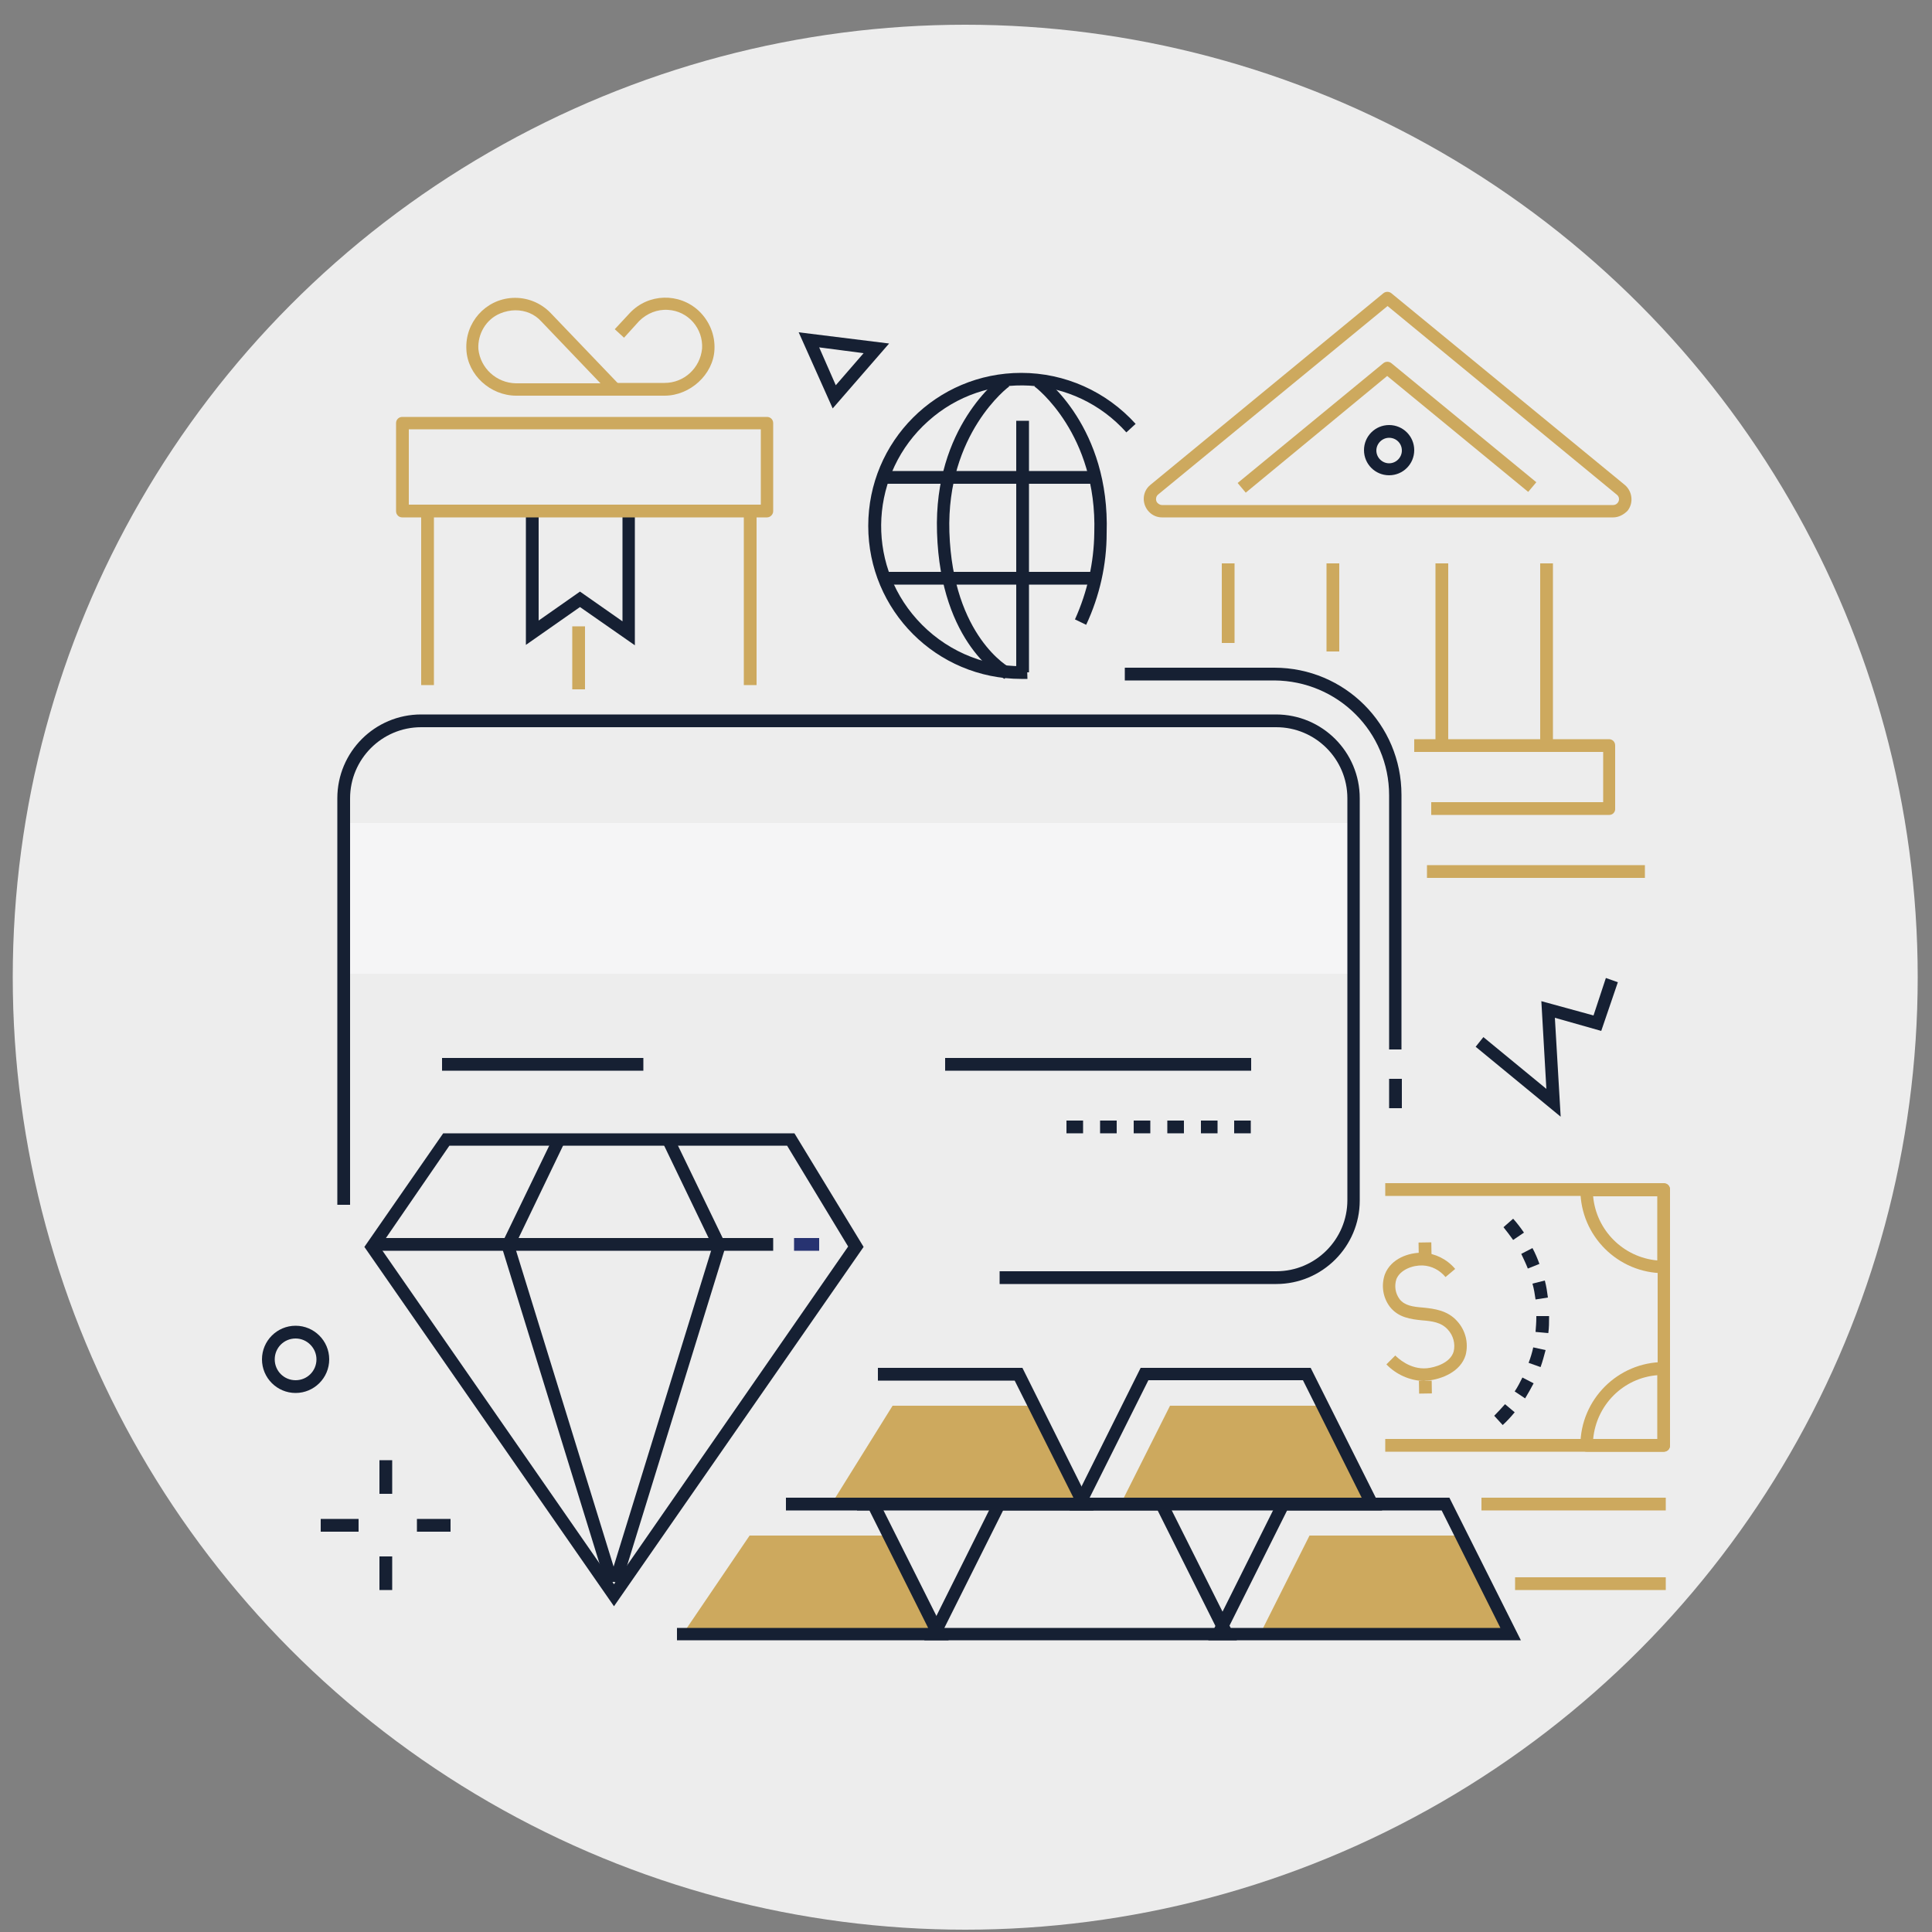 <?xml version="1.0" encoding="UTF-8"?> <svg xmlns="http://www.w3.org/2000/svg" xmlns:xlink="http://www.w3.org/1999/xlink" version="1.1" id="Layer_1" x="0px" y="0px" viewBox="0 0 500 500" style="enable-background:new 0 0 500 500;" xml:space="preserve"><rect x="0" y="0" width="500" height="500" fill="#808080" stroke="none"/> <style type="text/css"> .st0{fill:#EDEDED;} .st1{display:none;fill:#FFFFFF;} .st2{display:none;} .st3{display:inline;} .st4{fill:#CDA95E;} .st5{fill:#162033;} .st6{fill:#FFFFFF;} .st7{fill:#F5F5F6;} .st8{fill:#273371;} </style> <circle class="st0" cx="249.8" cy="252.9" r="246.5"></circle> <path class="st1" d="M267,481.3c-24.8-25-49.2-49.6-74.2-74.5c4.5-0.5,8.3-0.7,12-1.4c4-0.7,8-1.6,11.6-3.1 c14.9-6.1,22-17.8,23.2-33.4c0.9-11.3-1.9-22-6.6-32.2c-8.7-18.9-21.5-33.3-38.5-45.4c-10.4-7.5-21.8-11.4-35-10.9 c-15.4,0.9-26.9,5.9-34.3,19.8c-3.8,7.1-5.4,14.7-6.6,22.5c-0.3,2.3-0.7,4.7-1.2,7.1c-2.1,0-2.9-1.6-4.2-2.6 c-8-7.8-15.8-15.6-23.6-23.4c-17.2-17-34.1-34-51.3-50.9c-0.9-0.9-1.7-1.7-2.8-2.9c28.1-28.1,56.1-56,84-84 c-1.4-2.3-3.3-2.3-4.9-2.6c-6.8-1.2-13.7-2.1-20.4-3.5c-5.9-1-12.1-2.1-17.7-4c-12.3-4.3-18.9-13.5-19.8-26.5 c-0.5-8.1,1.4-15.6,5.2-22.7c6.4-12,15.8-21.5,26.3-29.5c10.4-7.8,21.5-14,34.5-16.8c6.1-1.2,12.1-1.4,18.2,0 c10.1,2.3,16.5,8.7,19.4,18.4c1.9,6.1,2.1,12.3,2.4,18.5c0.3,5.7,0.5,11.3,1,17c0.2,1.7,0.7,3.5,1.4,5.9 c7.6-6.6,13.7-13.3,20.3-19.8c6.6-6.6,13.2-13.2,19.6-19.8c6.6-6.8,13.3-13.3,19.9-20.1c6.6-6.6,13-13.2,19.6-19.8 c6.6-6.6,15.1-15.2,22-21.8c0.9,0.7,2.9,2.9,3.8,3.8c29.8,29.6,56.7,60.3,86.5,89.9c24.3,24.1,48.5,48.3,72.6,72.6 c8.7,8.7,16.5,17.8,23,28.4c5,8,8.7,16.3,10.6,25.6c2.4,13.2,0.7,25.8-4.5,38.1c-5,11.8-12.1,22-20.6,31.5 c-7.6,8.5-15.4,16.6-23.4,24.8c-36,36-72.1,72.1-108.3,108c-12.1,12.1-24.3,24.3-36.6,36.4C269.6,478.8,268.5,479.7,267,481.3 L267,481.3z"></path> <path class="st1" d="M267,481.3c-24.8-25-49.2-49.6-74.2-74.5c4.5-0.5,8.3-0.7,12-1.4c4-0.7,8-1.6,11.6-3.1 c14.9-6.1,22-17.8,23.2-33.4c0.9-11.3-1.9-22-6.6-32.2c-8.7-18.9-21.5-33.3-38.5-45.4c-10.4-7.5-21.8-11.4-35-10.9 c-15.4,0.9-26.9,5.9-34.3,19.8c-3.8,7.1-5.4,14.7-6.6,22.5c-0.3,2.3-0.7,4.7-1.2,7.1c-2.1,0-2.9-1.6-4.2-2.6 c-8-7.8-15.8-15.6-23.6-23.4c-17.2-17-34.1-34-51.3-50.9c-0.9-0.9-1.7-1.7-2.8-2.9c28.1-28.1,56.1-56,84-84 c-1.4-2.3-3.3-2.3-4.9-2.6c-6.8-1.2-13.7-2.1-20.4-3.5c-5.9-1-12.1-2.1-17.7-4c-12.3-4.3-18.9-13.5-19.8-26.5 c-0.5-8.1,1.4-15.6,5.2-22.7c6.4-12,15.8-21.5,26.3-29.5c10.4-7.8,21.5-14,34.5-16.8c6.1-1.2,12.1-1.4,18.2,0 c10.1,2.3,16.5,8.7,19.4,18.4c1.9,6.1,2.1,12.3,2.4,18.5c0.3,5.7,0.5,11.3,1,17c0.2,1.7,0.7,3.5,1.4,5.9 c7.6-6.6,13.7-13.3,20.3-19.8c6.6-6.6,13.2-13.2,19.6-19.8c6.6-6.8,13.3-13.3,19.9-20.1c6.6-6.6,13-13.2,19.6-19.8 c6.6-6.6,15.1-15.2,22-21.8c0.9,0.7,2.9,2.9,3.8,3.8c29.8,29.6,56.7,60.3,86.5,89.9c24.3,24.1,48.5,48.3,72.6,72.6 c8.7,8.7,16.5,17.8,23,28.4c5,8,8.7,16.3,10.6,25.6c2.4,13.2,0.7,25.8-4.5,38.1c-5,11.8-12.1,22-20.6,31.5 c-7.6,8.5-15.4,16.6-23.4,24.8c-36,36-72.1,72.1-108.3,108c-12.1,12.1-24.3,24.3-36.6,36.4C269.6,478.8,268.5,479.7,267,481.3 L267,481.3z"></path> <g id="Property_Finance" class="st2"> <g id="Illustrations" class="st3"> <path class="st4" d="M355.4,381.7l-113.1-0.1c-0.8,0-1.4-0.6-1.4-1.4v-7h2.8v5.6l111.3,0.1l17.3-9l-17.1-7.9l-74.9-0.1v-2.8 l74.9,0.1c0.3,0,0.5,0,0.8,0.1l20,9.3c0.5,0.2,0.8,0.7,0.8,1.2c0,0.5-0.3,1-0.8,1.3l-20.1,10.4 C355.9,381.6,355.7,381.7,355.4,381.7z"></path> <rect x="276.6" y="368.5" transform="matrix(2.268878e-03 -1 1 2.268878e-03 -84.101 655.595)" class="st4" width="19.7" height="2.8"></rect> <rect x="353.7" y="366.7" class="st4" width="2.8" height="13.2"></rect> <rect x="375.3" y="368.5" class="st4" width="8.5" height="2.8"></rect> <path class="st4" d="M303,391.1h-38.5c-4.2,0-7.5-3.4-7.5-7.5v-3.8h2.8v3.8c0,2.6,2.1,4.7,4.7,4.7H303V391.1z"></path> <path class="st4" d="M367.8,125.3c-4.2,0-7.6-3.4-7.6-7.6c0-4.2,3.4-7.6,7.6-7.6c4.2,0,7.6,3.4,7.6,7.6c0,0,0,0,0,0 C375.4,121.9,372,125.3,367.8,125.3z M367.8,113.1c-2.5,0-4.6,2.1-4.6,4.6s2.1,4.6,4.6,4.6c2.5,0,4.6-2.1,4.6-4.6 C372.4,115.1,370.3,113.1,367.8,113.1z"></path> <path class="st5" d="M377.4,351l-7.7-17l20.3,2.5L377.4,351z M374.4,337.4l3.8,8.5l6.2-7.2L374.4,337.4z"></path> <path class="st4" d="M118.6,384.9c-0.3,0-0.6-0.1-0.9-0.3L101,371l1.8-2.2l14.1,11.6l-1.1-17.7c0-0.5,0.2-0.9,0.5-1.2 c0.4-0.3,0.8-0.4,1.3-0.3l9.8,2.7l2.8-8.5l2.7,0.9l-3.2,9.7c-0.2,0.7-1,1.1-1.7,0.9l-9.2-2.6l1.1,18.9c0,0.6-0.3,1.1-0.8,1.3 C119,384.9,118.8,384.9,118.6,384.9z"></path> <path class="st4" d="M282,152.9c0.6,15.4,13.5,27.4,28.9,26.9c15.4-0.6,27.4-13.5,26.9-28.9c-0.6-15.4-13.5-27.4-28.9-26.9 c0,0,0,0,0,0C293.5,124.6,281.5,137.5,282,152.9z"></path> <path class="st4" d="M327.1,328.8c-0.7-2.9-2.5-5.6-5.6-6.2c0.5,2.8-2.3,7-5.4,7.6c-21.4,4.9-42.3,15.2-62.2,30.6 c-3,1.4-6.2,2.1-9.5,2.1H204c-7.6-0.6-14.2,1.9-19.2,4.3c-0.3,0.1-0.6,0.3-0.8,0.4c0.4,0.7,0.9,1.4,1.2,2.1c1.3,2,2.6,4,4,6 l0.6-0.3c4.2-1.9,8.9-3.7,13.6-3.2h41.1c5.5,0,10.9-1.3,15.8-3.8c31.3-24.5,56.8-30.3,60.7-31.2 C324.6,335.9,327.8,331.5,327.1,328.8z"></path> <path class="st4" d="M255.2,321.7c-0.8,3.6-3.5,6.4-7.1,7.2c-0.1,0.1-0.3,0.1-0.4,0.1c-0.2,0.1-0.3,0.1-0.5,0.1h-21.4 c-0.4,0-0.8,0-1.2,0.1c-6.1,0-8.2,5.4-8.2,8.1c-0.1,2.3,1.8,4.2,4.1,4.3c0,0,0,0,0,0c1.8,0,3.8-1.4,3.8-3.2h1.5H249 c4.5,0.1,8.5-3,9.5-7.3C259.3,327.6,258,324,255.2,321.7z"></path> <path class="st5" d="M351.5,157.4l-2.8-0.3c0.1-1.2,0.2-2.4,0.2-3.6l2.8,0.1C351.7,154.9,351.7,156.2,351.5,157.4z M348.9,149.9 c-0.1-1.2-0.2-2.4-0.4-3.6l2.8-0.5c0.2,1.3,0.4,2.6,0.5,3.9L348.9,149.9z M347.7,142.8c-0.3-1.2-0.7-2.3-1.1-3.5l2.6-0.9 c0.4,1.2,0.8,2.5,1.2,3.7L347.7,142.8z M345.2,136c-0.5-1.1-1.1-2.2-1.7-3.2l2.4-1.4c0.7,1.1,1.3,2.3,1.9,3.4L345.2,136z M341.4,129.8c-0.7-0.9-1.5-1.9-2.3-2.8l2.1-1.9c0.9,0.9,1.7,2,2.4,3L341.4,129.8z M336.6,124.3c-0.9-0.8-1.8-1.6-2.8-2.3l1.7-2.2 c1,0.8,2,1.6,3,2.5L336.6,124.3z M286.6,121.9l-1.7-2.3c1-0.8,2.1-1.5,3.2-2.2l1.5,2.4C288.6,120.4,287.6,121.1,286.6,121.9 L286.6,121.9z M330.9,119.9c-1-0.6-2.1-1.2-3.2-1.8l1.3-2.5c1.2,0.6,2.3,1.2,3.4,1.9L330.9,119.9z M292.8,118l-1.3-2.5 c1.1-0.6,2.4-1.1,3.6-1.5l1,2.6C295,117,293.8,117.5,292.8,118L292.8,118z M324.4,116.6c-1.1-0.4-2.3-0.8-3.4-1.2l0.8-2.7 c1.2,0.4,2.5,0.8,3.7,1.2L324.4,116.6z M299.5,115.4l-0.8-2.7c1.2-0.3,2.5-0.6,3.8-0.9l0.5,2.8 C301.9,114.8,300.7,115.1,299.5,115.4L299.5,115.4z M317.5,114.6c-1.2-0.2-2.4-0.4-3.6-0.5l0.3-2.8c1.3,0.1,2.6,0.3,3.8,0.5 L317.5,114.6z M306.6,114.1l-0.2-2.8c0.7-0.1,1.5-0.1,2.2-0.1h1.6h0.1v2.8h-0.1c-0.5,0-0.9,0-1.4,0C308,114,307.3,114,306.6,114.1 L306.6,114.1z"></path> <rect x="308.6" y="167.4" transform="matrix(1.815044e-02 -1 1 1.815044e-02 136.082 476.144)" class="st6" width="3.7" height="2.8"></rect> <rect x="308.7" y="135.8" transform="matrix(1.849939e-02 -1 1 1.849939e-02 167.667 445.282)" class="st6" width="3.8" height="2.8"></rect> <path class="st6" d="M310.5,167.1c-3.4-0.1-6.5-1.6-8.7-4.2l2.1-1.8c1.7,2,4.2,3.2,6.9,3.2c1.7-0.1,5.2-0.8,6.1-3.3 c0.5-1.7,0.2-3.6-0.9-5c-1.3-1.7-3.3-2-5.6-2.4c-2.4-0.4-5.2-0.9-6.9-3.4c-1.4-2.2-1.7-4.9-0.7-7.2c1.6-3.4,5.6-4.6,8.8-4.3 c2.7,0.3,5.2,1.8,6.9,4l-2.4,1.7c-1.2-1.6-2.9-2.6-4.9-2.9c-2.2-0.2-5,0.6-6,2.6c-0.6,1.5-0.5,3.2,0.4,4.5 c1.1,1.6,2.9,1.9,5.1,2.2c2.5,0.4,5.3,0.9,7.3,3.5c1.7,2.2,2.3,5,1.4,7.7c-1.3,3.6-5.5,5-8.7,5.1L310.5,167.1z"></path> <rect x="275.3" y="259.2" transform="matrix(0.539 -0.842 0.842 0.539 -80.625 373.862)" class="st5" width="52" height="2.8"></rect> <path class="st5" d="M287.4,256.8c-4.8,0-8.7-3.9-8.7-8.7c0-4.8,3.9-8.7,8.7-8.7c4.8,0,8.7,3.9,8.7,8.7v0 C296.1,253,292.2,256.8,287.4,256.8z M287.4,242.3c-3.2,0-5.9,2.6-5.9,5.9c0,3.2,2.6,5.9,5.9,5.9c3.2,0,5.9-2.6,5.9-5.9v0 C293.3,244.9,290.7,242.3,287.4,242.3z"></path> <path class="st5" d="M314.2,281.2c-4.8,0-8.7-3.9-8.7-8.7s3.9-8.7,8.7-8.7c4.8,0,8.7,3.9,8.7,8.7v0 C322.8,277.3,319,281.2,314.2,281.2z M314.2,266.6c-3.2,0-5.9,2.6-5.9,5.9c0,3.2,2.6,5.9,5.9,5.9s5.9-2.6,5.9-5.9v0 C320,269.2,317.4,266.6,314.2,266.6z"></path> <path class="st5" d="M170.1,336.4l-1.9-2.1c5.6-5.2,20.7-17.5,37.5-18.1l0.1,2.8C189.9,319.7,175.5,331.4,170.1,336.4z"></path> <path class="st5" d="M190.6,378.6l-1.3-2.5c4-2.1,9.2-4.4,14.4-3.8h41c5.2,0,10.4-1.4,14.9-4.1c19.4-17.3,39.7-28.7,60.2-33.8 l1-0.3c3.1-1.3,5.2-4.4,4.7-6.7c-0.7-3.3-2-5.4-6.8-5.9c-0.8-0.1-1.6-0.1-2.3-0.1c-18.1,0-48.2,11.9-63.1,19l-1.2-2.5 c15.1-7.1,45.7-19.2,64.3-19.2c0.9,0,1.8,0,2.7,0.2c6.8,0.8,8.5,4.7,9.2,8.1c0.8,3.7-2,8.1-6.5,9.9l-0.2,0.1 c-0.3,0.1-0.7,0.2-1.2,0.3c-20.2,5-40.1,16.2-59.1,33.3l-0.2,0.2c-5,3-10.7,4.5-16.4,4.5h-41.2C199,374.5,194.2,376.7,190.6,378.6 z"></path> <path class="st5" d="M358.8,319.7H130.6c-5,0-9-4-9-9v-8.8h246.2v8.8C367.8,315.6,363.7,319.7,358.8,319.7z M124.4,304.6v6 c0,3.4,2.8,6.2,6.2,6.2h228.1c3.4,0,6.2-2.8,6.2-6.2v-6H124.4z"></path> <polygon class="st5" points="169,400.1 167.8,397.6 191.4,386.6 165.3,330.5 144.8,340.2 157.2,367.7 154.6,368.9 141.1,338.9 166.6,326.7 195.1,388 "></polygon> <path class="st5" d="M249,341.3h-25.9v-2.8H249c5.2,0,9.4-4.2,9.4-9.4c0-0.1,0-0.1,0-0.2c-0.2-5.2-4.6-9.3-9.8-9.2h-44.3v-2.8 h44.3c6.8-0.1,12.4,5.3,12.6,12c0.1,6.7-5.3,12.3-12,12.4C249.1,341.3,249.1,341.3,249,341.3L249,341.3z"></path> <polygon class="st5" points="334.3,222 268.2,222 268.2,219.1 334.2,219.1 342.3,218.5 321.4,197.5 268.2,197.5 268.2,194.7 322.5,194.7 348.6,220.8 "></polygon> <rect x="335.8" y="219.1" class="st5" width="2.8" height="82.7"></rect> <rect x="347.1" y="239.8" class="st5" width="2.8" height="33.8"></rect> <polygon class="st5" points="268.1,302.8 265.3,302.8 265.4,180.6 163.9,180.6 163.9,302.8 161.1,302.8 161.1,177.8 268.2,177.8 "></polygon> <polygon class="st5" points="147.9,180.7 146,178.5 213.5,120.7 280.8,178.4 279,180.6 213.5,124.4 "></polygon> <path class="st5" d="M209.9,251.1h-17.9v-17.9h17.9V251.1z M194.9,248.3h12.2v-12.2h-12.2V248.3z"></path> <path class="st5" d="M239.1,251.1h-17.9v-17.9h17.9V251.1z M224,248.3h12.2v-12.2H224V248.3z"></path> <path class="st5" d="M209.9,222h-17.9v-17.9h17.9V222z M194.9,219.1h12.2v-12.2h-12.2V219.1z"></path> <path class="st5" d="M239.1,222h-17.9v-17.9h17.9V222z M224,219.1h12.2v-12.2H224V219.1z"></path> <polygon class="st5" points="239.1,302.8 236.2,302.8 236.2,268 195.8,268 195.8,302.8 193,302.8 193,265.2 239.1,265.2 "></polygon> <rect x="214.6" y="271.8" class="st5" width="2.8" height="31"></rect> <polygon class="st5" points="266.3,166.5 263.5,166.5 263.5,122.4 246.6,122.4 246.6,141.2 243.8,141.2 243.8,119.5 266.3,119.5 "></polygon> <rect x="347.1" y="282.1" class="st5" width="2.8" height="8.5"></rect> <path class="st4" d="M374.8,258.6c-5.4,0-9.9-4.4-9.9-9.9s4.4-9.9,9.9-9.9c5.4,0,9.9,4.4,9.9,9.9 C384.7,254.2,380.3,258.6,374.8,258.6z M374.8,241.7c-3.9,0-7,3.2-7,7c0,3.9,3.2,7,7,7s7-3.2,7-7 C381.9,244.8,378.7,241.7,374.8,241.7L374.8,241.7z"></path> <path class="st4" d="M375.3,273.1c-7.8,0-15.3-3.1-20.7-8.6l1.9-2c10.4,10.4,27.2,10.4,37.6,0c10.4-10.4,10.4-27.2,0-37.6 c-2-2-4.2-3.6-6.7-4.9c-0.5-0.2-0.8-0.7-0.8-1.3v-49l-11.3-8.2l-10.8,7.8l5.7,9.3c0.4,0.6,0.2,1.4-0.3,1.8l-5.9,5.2v6.9l6.4,3.8 c0.4,0.3,0.7,0.7,0.7,1.2c0,0.5-0.3,1-0.7,1.2l-6.4,3.6v5.6h-2.8v-6.5c0-0.5,0.3-1,0.7-1.2l5-2.7l-5-2.9c-0.4-0.3-0.7-0.7-0.7-1.2 V185c0-0.4,0.2-0.8,0.5-1.1l5.5-4.8l-5.8-9.4c-0.4-0.6-0.2-1.4,0.4-1.9l12.7-9.2c0.5-0.4,1.2-0.4,1.7,0l12.7,9.2 c0.4,0.3,0.6,0.7,0.6,1.1V218c14.2,7.8,19.5,25.6,11.7,39.9c-4.2,7.8-11.8,13.2-20.5,14.8C378.9,273,377.1,273.1,375.3,273.1z"></path> <path class="st4" d="M355.1,226.9l-2.2-1.8c2.6-3.1,5.7-5.7,9.3-7.5l1.3,2.5C360.3,221.7,357.4,224,355.1,226.9z"></path> <path class="st4" d="M136.6,179.5c-16.8-5.4-28.2-21.1-28.2-38.8c0-0.8,0.6-1.4,1.4-1.4h38.1v-38c0-0.8,0.6-1.4,1.4-1.4 c19-0.1,35.5,13,39.8,31.5l-2.7,0.6c-3.8-16.7-18.4-28.8-35.6-29.4v38c0,0.8-0.6,1.4-1.4,1.4h-38c0.6,15.9,11,29.8,26.2,34.7 L136.6,179.5z"></path> <path class="st4" d="M109.2,131.8h27.4v-27.4C123.2,107.9,112.7,118.3,109.2,131.8z"></path> <path class="st4" d="M120.7,318.7h-20.5c-2.7,0-4.9-2.2-4.9-4.9v-91.1c0-1.3,0.5-2.6,1.4-3.5l17.6-17.5c0.9-0.9,2.2-1.4,3.5-1.4 h36.6v2.8h-36.6c-0.5,0-1.1,0.2-1.5,0.6l-17.7,17.5c-0.4,0.4-0.6,0.9-0.6,1.5v91.1c0,1.2,0.9,2.1,2.1,2.1c0,0,0,0,0,0h20.5V318.7z "></path> <path class="st4" d="M109.2,223.8h-12V221h12c3.2,0,5.8-2.6,5.8-5.8l0,0v-12h2.8v12C117.8,220,114,223.8,109.2,223.8z"></path> <rect x="108.5" y="260.5" class="st4" width="46" height="2.8"></rect> <path class="st5" d="M127.2,244.5h-3.8v-2.8h3.8V244.5z M119.7,244.5H116v-2.8h3.8V244.5z M112.2,244.5h-3.8v-2.8h3.8V244.5z"></path> <rect x="108.5" y="230.4" class="st5" width="18.8" height="2.8"></rect> <rect x="108.5" y="271.8" class="st4" width="46" height="2.8"></rect> <rect x="108.5" y="283" class="st4" width="46" height="2.8"></rect> <path class="st4" d="M154,249.5c-9.1,0-16.4-7.3-16.4-16.4c0-9.1,7.3-16.4,16.4-16.4v2.8c-7.5,0-13.6,6.1-13.6,13.6 s6.1,13.6,13.6,13.6V249.5z"></path> <path class="st4" d="M154,242.1c-4.9,0-9-4-9-9c0-4.9,4-8.9,9-9v2.8c-3.4,0-6.1,2.8-6.1,6.1c0,3.4,2.7,6.1,6.1,6.1V242.1z"></path> </g> </g> <g id="Personal_Finance"> <g id="Illustrations_1_"> <path class="st5" d="M76.5,360.5c-4.8,0-8.7-3.9-8.7-8.7s3.9-8.7,8.7-8.7s8.7,3.9,8.7,8.7S81.3,360.5,76.5,360.5z M76.5,346.4 c-3,0-5.4,2.4-5.4,5.4c0,3,2.4,5.4,5.4,5.4c3,0,5.4-2.4,5.4-5.4C81.9,348.9,79.5,346.4,76.5,346.4L76.5,346.4z"></path> <path class="st5" d="M215.5,105.7L206.7,86l23.4,2.9L215.5,105.7z M212,89.9l4.3,9.8l7.2-8.3L212,89.9z"></path> <polygon class="st5" points="403.9,289 381.9,270.9 383.9,268.4 400.2,281.8 398.9,259.1 412.4,262.8 415.6,253.1 418.7,254.2 414.4,266.8 402.4,263.4 "></polygon> <rect x="367.2" y="357.3" transform="matrix(1 -1.518378e-02 1.518378e-02 1 -5.407 5.641)" class="st4" width="3.3" height="3.3"></rect> <rect x="367.1" y="321.5" transform="matrix(1 -1.605634e-02 1.605634e-02 1 -5.141 5.963)" class="st4" width="3.3" height="3.3"></rect> <path class="st4" d="M368.5,357.4c-3.7-0.1-7.2-1.7-9.7-4.3l2.3-2.3c0.6,0.6,3.8,3.7,8.2,3.3c2-0.2,6-1.3,6.9-4.3 c0.5-2-0.1-4.2-1.5-5.7c-1.7-1.9-4.1-2.2-6.7-2.4c-2.9-0.3-6.1-0.7-8.3-3.5c-1.8-2.4-2.3-5.5-1.3-8.4c1.6-4.1,6.2-5.7,9.9-5.6 c3.2,0.2,6.2,1.7,8.3,4.2l-2.5,2.1c-1.5-1.8-3.6-2.9-5.9-3c-2.6-0.1-5.8,1.1-6.8,3.5c-0.6,1.8-0.3,3.7,0.8,5.2 c1.3,1.7,3.5,2,6.1,2.2c2.9,0.3,6.3,0.7,8.8,3.5c2.2,2.4,3,5.7,2.2,8.8c-1.3,4.3-6.1,6.2-9.8,6.6 C369.3,357.3,368.9,357.3,368.5,357.4z"></path> <path class="st4" d="M430.6,375.7h-72.1v-3.3h70.5v-62.9h-70.5v-3.3h72.1c0.9,0,1.6,0.7,1.6,1.6v66.2 C432.2,375,431.5,375.7,430.6,375.7z"></path> <rect x="383.4" y="387.6" class="st4" width="47.7" height="3.3"></rect> <rect x="392.1" y="408.2" class="st4" width="39" height="3.3"></rect> <path class="st4" d="M430.6,329.5c-11.9,0-21.6-9.7-21.6-21.6c0-0.9,0.7-1.6,1.6-1.6h20c0.9,0,1.6,0.7,1.6,1.6v20 C432.2,328.8,431.5,329.5,430.6,329.5L430.6,329.5z M412.3,309.6c0.8,8.8,7.8,15.8,16.6,16.6v-16.6H412.3z"></path> <path class="st4" d="M430.6,375.7h-20c-0.9,0-1.6-0.7-1.6-1.6c0-11.9,9.7-21.6,21.6-21.6c0.9,0,1.6,0.7,1.6,1.6v20 C432.2,375,431.5,375.7,430.6,375.7z M412.3,372.5h16.6v-16.6C420.1,356.6,413.1,363.6,412.3,372.5z"></path> <path class="st5" d="M388.9,368.8l-2.2-2.4c1-1,1.9-2,2.8-3l2.5,2.1C391,366.7,390,367.8,388.9,368.8z M394.7,361.9l-2.7-1.8 c0.8-1.2,1.4-2.4,2-3.6l2.9,1.5C396.2,359.3,395.5,360.6,394.7,361.9L394.7,361.9z M398.7,353.8l-3.1-1.1c0.5-1.3,0.9-2.6,1.2-4 l3.2,0.7C399.6,350.9,399.2,352.4,398.7,353.8L398.7,353.8z M400.7,345l-3.3-0.3c0.1-1.3,0.2-2.5,0.2-3.8v-0.3h3.3v0.4 C400.9,342.2,400.9,343.6,400.7,345L400.7,345z M397.4,336.3c-0.2-1.4-0.4-2.7-0.8-4.1l3.2-0.8c0.4,1.5,0.6,2.9,0.8,4.4 L397.4,336.3z M395.4,328.3c-0.5-1.3-1.1-2.5-1.7-3.8l2.9-1.5c0.7,1.3,1.3,2.7,1.8,4.1L395.4,328.3z M391.6,320.9 c-0.8-1.1-1.6-2.2-2.5-3.3l2.5-2.2c1,1.1,1.9,2.3,2.8,3.6L391.6,320.9z"></path> <rect x="89.5" y="213" class="st7" width="261.4" height="39"></rect> <polygon class="st4" points="290.3,388.7 354.5,388.7 342,363.8 302.8,363.8 "></polygon> <polygon class="st4" points="267.3,363.8 231,363.8 215.5,388.7 279.7,388.7 "></polygon> <polygon class="st4" points="378.1,397.4 338.9,397.4 326.4,422.3 390.6,422.3 "></polygon> <polygon class="st4" points="194,397.4 177.1,422.3 241.3,422.3 228.8,397.4 "></polygon> <path class="st5" d="M330.3,332.3h-71.6v-3.3h71.6c10.2,0,18.4-8.3,18.4-18.4V206.6c0-10.2-8.3-18.4-18.4-18.4H109 c-10.2,0-18.4,8.3-18.4,18.4v105.2h-3.3V206.6c0-12,9.7-21.7,21.7-21.7h221.2c12,0,21.7,9.7,21.7,21.7v104.1 C351.9,322.6,342.2,332.3,330.3,332.3z"></path> <rect x="114.4" y="273.8" class="st5" width="52.1" height="3.3"></rect> <rect x="244.6" y="273.8" class="st5" width="79.2" height="3.3"></rect> <path class="st5" d="M323.7,293.3h-4.3V290h4.3V293.3z M315.1,293.3h-4.3V290h4.3V293.3z M306.4,293.3h-4.3V290h4.3V293.3z M297.7,293.3h-4.3V290h4.3V293.3z M289,293.3h-4.3V290h4.3V293.3z M280.4,293.3H276V290h4.3V293.3z"></path> <polygon class="st5" points="245.5,424.5 175.2,424.5 175.2,421.3 240.2,421.3 225,390.9 203.4,390.9 203.4,387.6 227,387.6 "></polygon> <path class="st5" d="M320.1,424.5h-80.9l18.4-36.9h44L320.1,424.5z M244.4,421.3h70.4l-15.2-30.4h-40L244.4,421.3z"></path> <polygon class="st5" points="283,390.9 221.8,390.9 221.8,387.6 277.8,387.6 262.6,357.3 227.2,357.3 227.2,354 264.6,354 "></polygon> <path class="st5" d="M357.7,390.9h-80.9l18.4-36.9h44L357.7,390.9z M282,387.6h70.4l-15.2-30.4h-40L282,387.6z"></path> <path class="st5" d="M393.6,424.5h-80.9l18.4-36.9h44L393.6,424.5z M317.9,421.3h70.4l-15.2-30.4h-40L317.9,421.3z"></path> <path class="st5" d="M362.8,271.6h-3.3v-65.8c0-16.4-13.3-29.6-29.7-29.7h-38.7v-3.3h38.7c18.2,0,32.9,14.7,32.9,32.9V271.6z"></path> <path class="st5" d="M158.9,415.7l-64.6-93l20.4-29.4h90.9l17.9,29.4L158.9,415.7z M98.3,322.7l60.6,87.3l60.6-87.4l-15.8-26.1 h-87.4L98.3,322.7z"></path> <polygon class="st5" points="156.8,410 129.7,322.2 143.2,294.3 146.1,295.7 133.2,322.5 159.9,409 "></polygon> <polygon class="st5" points="160.8,410 157.7,409 184.4,322.5 171.5,295.7 174.4,294.3 187.9,322.2 "></polygon> <rect x="98.2" y="377.9" class="st5" width="3.3" height="8.7"></rect> <rect x="98.2" y="402.8" class="st5" width="3.3" height="8.7"></rect> <rect x="107.9" y="393.1" class="st5" width="8.7" height="3.3"></rect> <rect x="83" y="393.1" class="st5" width="9.8" height="3.3"></rect> <rect x="205.5" y="320.4" class="st8" width="6.5" height="3.3"></rect> <rect x="96" y="320.4" class="st5" width="104.1" height="3.3"></rect> <rect x="359.5" y="279.2" class="st5" width="3.3" height="7.6"></rect> <rect x="109" y="131.7" class="st4" width="3.3" height="45.6"></rect> <rect x="192.5" y="131.7" class="st4" width="3.3" height="45.6"></rect> <polygon class="st5" points="164.3,167 150.1,157.1 136.1,166.9 136.1,131.7 139.4,131.7 139.4,160.6 150.1,153.1 161.1,160.8 161.1,131.7 164.3,131.7 "></polygon> <rect x="148.1" y="162.1" class="st4" width="3.3" height="16.3"></rect> <path class="st4" d="M159.3,102.4h-25.7c-6.7,0-12.6-5.4-12.9-11.9c-0.4-7,4.9-13,11.9-13.4c3.7-0.2,7.3,1.2,9.9,3.9l18,18.8 c0.6,0.6,0.6,1.7,0,2.3C160.1,102.2,159.7,102.4,159.3,102.4z M133.4,80.3c-1.3,0-2.7,0.3-3.9,0.8c-3.7,1.5-5.9,5.3-5.7,9.2 c0.5,5,4.7,8.8,9.7,8.9h21.9l-15.3-16C138.4,81.3,136,80.3,133.4,80.3z"></path> <path class="st4" d="M172,102.4h-14.2v-3.3H172c5,0,9.2-3.8,9.7-8.9c0.3-5.2-3.6-9.7-8.8-10c-2.8-0.2-5.5,0.9-7.5,2.9l-3.9,4.3 l-2.4-2.2L163,81c4.8-5.1,12.8-5.3,17.9-0.5c2.7,2.6,4.2,6.2,4,10C184.6,96.9,178.6,102.4,172,102.4z"></path> <path class="st4" d="M198.5,133.9h-94.4c-0.9,0-1.6-0.7-1.6-1.6v-22.8c0-0.9,0.7-1.6,1.6-1.6h94.4c0.9,0,1.6,0.7,1.6,1.6v22.8 C200.1,133.1,199.4,133.9,198.5,133.9z M105.8,130.6h91.1v-19.5h-91.1V130.6z"></path> <path class="st4" d="M417.5,133.9H300.7c-2.6,0-4.7-2.2-4.7-4.8c0-1.4,0.6-2.7,1.7-3.6l60.3-49.6c0.6-0.5,1.5-0.5,2.1,0l60.4,49.6 c2,1.7,2.3,4.7,0.7,6.7C420.2,133.2,418.9,133.9,417.5,133.9z M359.1,79.2L299.7,128c-0.6,0.5-0.7,1.5-0.2,2.1 c0.3,0.3,0.7,0.6,1.2,0.6h116.8c0.8,0,1.5-0.7,1.5-1.5c0-0.5-0.2-0.9-0.6-1.2L359.1,79.2z"></path> <path class="st4" d="M322.4,127.5l-2.1-2.5l37.7-31c0.6-0.5,1.5-0.5,2.1,0l37.5,30.8l-2.1,2.5l-36.5-30L322.4,127.5z"></path> <path class="st4" d="M416.5,210.9h-46.1v-3.3h44.5v-13H366v-3.3h50.4c0.9,0,1.6,0.7,1.6,1.6v16.3 C418.1,210.1,417.4,210.9,416.5,210.9z"></path> <rect x="369.3" y="223.9" class="st4" width="56.4" height="3.3"></rect> <rect x="316.2" y="145.8" class="st4" width="3.3" height="20.6"></rect> <rect x="343.3" y="145.8" class="st4" width="3.3" height="22.8"></rect> <rect x="371.5" y="145.8" class="st4" width="3.3" height="46.6"></rect> <rect x="398.6" y="145.8" class="st4" width="3.3" height="46.6"></rect> <path class="st5" d="M359.5,123c-3.6,0-6.5-2.9-6.5-6.5c0-3.6,2.9-6.5,6.5-6.5s6.5,2.9,6.5,6.5C366,120.1,363.1,123,359.5,123z M359.5,113.3c-1.8,0-3.3,1.5-3.3,3.3c0,1.8,1.5,3.3,3.3,3.3s3.3-1.5,3.3-3.3C362.8,114.7,361.3,113.3,359.5,113.3z"></path> <rect x="263" y="108.9" class="st5" width="3.3" height="65.1"></rect> <path class="st5" d="M264.3,175.7c-21.9,0-39.6-17.7-39.6-39.6c0-21.9,17.7-39.6,39.6-39.6c11.3,0,22,4.8,29.6,13.2l-2.4,2.2 c-13.4-15-36.4-16.3-51.3-2.9c-15,13.4-16.3,36.4-2.9,51.3c6.9,7.7,16.8,12.2,27.1,12.1c0.5,0,0.9,0,1.4,0l0.1,3.3 C265.3,175.7,264.8,175.7,264.3,175.7z"></path> <path class="st5" d="M260,175.7c-0.7-0.3-16.6-8.9-17.5-37.9c-0.9-27.3,16.1-39.9,16.8-40.4l1.9,2.6c-0.2,0.1-16.3,12.2-15.5,37.7 c0.9,27.1,15.6,35.1,15.7,35.1L260,175.7z"></path> <path class="st5" d="M281.1,161.7l-2.9-1.4c3.2-7.1,4.9-14.7,5-22.4c0.8-25.6-15.3-37.8-15.5-37.9l1.9-2.6 c0.7,0.5,17.7,13.2,16.8,40.6C286.4,146.1,284.6,154.2,281.1,161.7z"></path> <rect x="229.4" y="148" class="st5" width="54.2" height="3.3"></rect> <rect x="229.4" y="121.9" class="st5" width="54.2" height="3.3"></rect> </g> </g> <g id="Business_Finance" class="st2"> <g id="Illustrations_2_" class="st3"> <path class="st4" d="M334.1,100.3c-4.8,0-8.7-3.9-8.7-8.7s3.9-8.7,8.7-8.7c4.8,0,8.7,3.9,8.7,8.7S338.8,100.3,334.1,100.3z M334.1,86.2c-3,0-5.4,2.4-5.4,5.4s2.4,5.4,5.4,5.4s5.4-2.4,5.4-5.4S337,86.2,334.1,86.2z"></path> <path class="st5" d="M416.8,392h-0.2c-0.5-0.1-1-0.4-1.2-0.9l-6.6-14.7c-0.4-0.8,0-1.8,0.8-2.1c0.3-0.1,0.6-0.2,0.9-0.1l17.5,2.2 c0.9,0.1,1.5,0.9,1.4,1.8c0,0.3-0.2,0.6-0.4,0.8L418,391.4C417.7,391.8,417.3,392,416.8,392z M412.8,377.6l4.3,9.8l7.2-8.3 L412.8,377.6z"></path> <path class="st4" d="M104.4,291c-0.4,0-0.7-0.1-1-0.4l-19.2-15.7l2.1-2.5l16.3,13.4l-1.2-20.4c0-0.9,0.6-1.7,1.5-1.7 c0.2,0,0.3,0,0.5,0.1l11.3,3.2l3.3-9.8l3.1,1l-3.8,11.2c-0.3,0.8-1.1,1.3-2,1.1l-10.5-3l1.3,21.9c0,0.6-0.3,1.2-0.9,1.5 C105,290.9,104.7,291,104.4,291z"></path> <rect x="182.2" y="184.9" class="st4" width="3.3" height="19.5"></rect> <path class="st4" d="M156.2,217.5H97.5c-4.7,0-8.5-3.8-8.6-8.5V94.8c0-4.7,3.8-8.6,8.6-8.6h79.4c4.7,0,8.6,3.8,8.6,8.6v50h-3.3 v-50c0-2.9-2.4-5.3-5.3-5.3l0,0H97.5c-2.9,0-5.3,2.4-5.3,5.3l0,0v114.1c0,2.9,2.4,5.3,5.3,5.3h58.7V217.5z"></path> <rect x="135.6" y="130.7" class="st4" width="3.3" height="84.6"></rect> <rect x="97.6" y="171.9" class="st4" width="67.2" height="3.3"></rect> <rect x="97.6" y="129.6" class="st4" width="85.7" height="3.3"></rect> <rect x="112.8" y="143.7" class="st4" width="3.3" height="17.4"></rect> <rect x="105.2" y="150.2" class="st4" width="17.4" height="3.3"></rect> <rect x="104.8" y="193.4" transform="matrix(0.707 -0.707 0.707 0.707 -104.544 137.696)" class="st4" width="18.3" height="3.3"></rect> <rect x="112.3" y="185.9" transform="matrix(0.707 -0.707 0.707 0.707 -104.539 137.694)" class="st4" width="3.3" height="18.3"></rect> <rect x="151.9" y="150.2" class="st4" width="18.4" height="3.3"></rect> <rect x="151.9" y="188.2" class="st4" width="18.4" height="3.3"></rect> <rect x="151.9" y="196.9" class="st4" width="18.4" height="3.3"></rect> <path class="st5" d="M172.5,119.9h-3.3v-3.3h3.3V119.9z M164.9,119.9h-4.3v-3.3h4.3V119.9z M156.2,119.9h-4.3v-3.3h4.3V119.9z"></path> <path class="st5" d="M267.1,146.8l-0.4-3.3c17.2-2.4,29.3-18.3,26.9-35.6c-1.1-8.2-5.5-15.6-12-20.7c-13.8-10.5-33.6-7.9-44.2,6 c-5.1,6.6-7.3,15-6.2,23.3L228,117c-2.6-19,10.7-36.6,29.8-39.2c19-2.6,36.6,10.7,39.2,29.8S286.2,144.2,267.1,146.8 C267.1,146.8,267.1,146.8,267.1,146.8z"></path> <rect x="261.5" y="128.4" transform="matrix(1 -9.999500e-03 9.999500e-03 1 -1.297 2.637)" class="st5" width="3.3" height="5.4"></rect> <rect x="260.3" y="90.6" transform="matrix(1 -9.773688e-03 9.773688e-03 1 -0.899 2.565)" class="st5" width="3.3" height="5.4"></rect> <path class="st5" d="M262,129.2c-3.7-0.1-7.2-1.7-9.8-4.3l2.3-2.3c0.6,0.6,3.8,3.7,8.3,3.3c2-0.2,6.1-1.3,7-4.3 c0.5-2.1-0.1-4.2-1.5-5.8c-1.7-1.9-4.1-2.2-6.7-2.4c-2.9-0.3-6.1-0.7-8.3-3.5c-1.8-2.4-2.3-5.5-1.3-8.4c1.6-4.1,6.3-5.8,10-5.6 c3.2,0.2,6.2,1.7,8.3,4.2l-2.4,2.1c-1.5-1.8-3.6-2.9-6-3.1c-2.6-0.1-5.9,1.1-6.8,3.5c-0.6,1.8-0.3,3.8,0.8,5.3 c1.3,1.7,3.5,2,6.1,2.2c2.9,0.3,6.3,0.7,8.8,3.5c2.2,2.4,3,5.7,2.2,8.9c-1.3,4.3-6.1,6.2-9.8,6.6 C262.9,129.2,262.4,129.2,262,129.2z"></path> <rect x="270.1" y="348.7" class="st4" width="46.6" height="11.9"></rect> <rect x="270.1" y="330.3" class="st4" width="46.6" height="11.9"></rect> <rect x="270.1" y="308.6" class="st4" width="46.6" height="11.9"></rect> <rect x="270.1" y="269.5" class="st4" width="46.6" height="11.9"></rect> <rect x="280.9" y="289" class="st4" width="35.8" height="11.9"></rect> <path class="st4" d="M251.5,271.1c0.4,16.5-12.7,30.1-29.1,30.5c-16.5,0.4-30.1-12.7-30.5-29.1c-0.4-16.5,12.7-30.1,29.1-30.5 C237.5,241.5,251.2,254.6,251.5,271.1C251.5,271.1,251.5,271.1,251.5,271.1z"></path> <path class="st5" d="M313.4,204.5h-3.3v-9.3c0.2-3.4,3.1-6.1,6.5-5.9h15.6c1.3,0.1,2.5-0.6,3.1-1.8c0.4-0.8,0.2-1.7-0.4-2.4 L297.2,154c-2.2-1.7-3.6-1.7-5.8,0l-37.8,31.1c-0.6,0.6-0.7,1.6-0.4,2.4c0.6,1.1,1.8,1.8,3.1,1.8h14.8c3.4-0.1,6.3,2.5,6.5,5.9 h-3.3c-0.2-1.6-1.6-2.8-3.3-2.7h-14.8c-2.6,0.1-4.9-1.4-6.1-3.7c-0.9-2-0.5-4.3,1-5.9l0.2-0.2l38-31.2c3.3-2.6,6.4-2.6,9.8,0 l38.2,31.5c1.5,1.6,1.9,3.9,1,5.9c-1.1,2.3-3.5,3.8-6.1,3.7h-15.6c-1.6-0.1-3.1,1-3.3,2.7V204.5z"></path> <path class="st5" d="M202.8,195.8h-3.3v-13.6c0-2.1-2-3.8-4.6-3.8h-18.7c-3.1,0.1-5.9-1.6-7.3-4.4c-1.1-2.4-0.6-5.1,1.2-7l0.2-0.2 l47.9-39.4c4-3.2,7.7-3.2,11.9,0l23.9,19.4l-2,2.5l-23.9-19.4c-3-2.2-5-2.2-7.8,0l-47.7,39.3c-0.9,0.9-1.1,2.3-0.5,3.5 c0.8,1.6,2.5,2.6,4.3,2.5H195c4.3,0,7.8,3.2,7.8,7V195.8z"></path> <polygon class="st5" points="335.1,393.2 187.6,393.2 187.6,389.9 331.9,389.9 331.9,212 163.8,212 163.8,309.6 160.5,309.6 160.5,208.8 335.1,208.8 "></polygon> <polygon class="st5" points="367.2,405.2 334.9,392.9 336.1,389.8 367.8,401.9 378.5,401.8 378.5,200.1 368.6,200.1 335,211.4 334,208.4 368.1,196.9 381.8,196.8 381.8,405.1 "></polygon> <polygon class="st5" points="215.7,412.7 191.1,412.7 185.9,397.4 189,396.3 193.5,409.4 213.5,409.4 217.9,396.9 221,398 "></polygon> <polygon class="st5" points="308,412.7 283.4,412.7 278.2,397.4 281.2,396.3 285.7,409.4 305.7,409.4 310.2,396.9 313.2,398 "></polygon> <rect x="221.3" y="284.7" transform="matrix(1 -1.047178e-02 1.047178e-02 1 -2.992 2.35)" class="st6" width="3.3" height="4.3"></rect> <path class="st6" d="M221.6,286.3c-3.7-0.1-7.2-1.7-9.8-4.3l2.3-2.3c2.2,2.2,5.2,3.4,8.3,3.3c2-0.2,6.1-1.3,7-4.3 c0.5-2.1-0.1-4.2-1.5-5.8c-1.7-1.9-4.1-2.2-6.7-2.5c-2.9-0.3-6.1-0.7-8.4-3.5c-1.8-2.4-2.3-5.6-1.3-8.4c1.6-4.1,6.3-5.8,10-5.6 c3.3,0.2,6.3,1.8,8.3,4.3l-2.5,2.1c-1.5-1.8-3.6-2.9-6-3.1c-2.6-0.1-5.9,1.1-6.8,3.5c-0.6,1.8-0.3,3.8,0.8,5.3 c1.4,1.8,3.6,2,6.1,2.3c2.9,0.3,6.3,0.7,8.8,3.5c2.2,2.4,3,5.7,2.2,8.9c-1.3,4.3-6.1,6.3-9.8,6.6 C222.3,286.3,222,286.3,221.6,286.3z"></path> <path class="st8" d="M316.7,379.1h-4.3v-3.3h4.3V379.1z M308,379.1h-4.3v-3.3h4.3V379.1z M299.3,379.1H295v-3.3h4.3V379.1z M290.7,379.1h-4.3v-3.3h4.3V379.1z M282,379.1h-4.3v-3.3h4.3V379.1z M273.3,379.1H269v-3.3h4.3V379.1z M264.6,379.1h-4.3v-3.3 h4.3V379.1z M256,379.1h-4.3v-3.3h4.3V379.1z M247.3,379.1H243v-3.3h4.3V379.1z M238.6,379.1h-4.3v-3.3h4.3V379.1z M229.9,379.1 h-4.3v-3.3h4.3V379.1z M221.3,379.1h-4.3v-3.3h4.3V379.1z M212.6,379.1h-4.3v-3.3h4.3V379.1z"></path> <polygon class="st5" points="318.9,361.7 207.2,361.7 207.2,358.5 315.6,358.5 315.6,226.1 179,226.1 179,318.3 175.7,318.3 175.7,222.9 318.9,222.9 "></polygon> <rect x="144.3" y="258.7" class="st5" width="3.3" height="47.7"></rect> <rect x="144.3" y="231.6" class="st5" width="3.3" height="13"></rect> <rect x="392.6" y="329.2" class="st5" width="3.3" height="11.9"></rect> <rect x="392.6" y="231.6" class="st5" width="3.3" height="84.6"></rect> <rect x="366.6" y="203.4" class="st5" width="3.3" height="200.6"></rect> <polygon class="st5" points="256,351.9 252.7,351.9 252.7,344.4 196.3,344.4 196.3,341.1 256,341.1 "></polygon> <polygon class="st5" points="256,335.7 252.7,335.7 252.7,328.1 198.5,328.1 198.5,335.7 195.2,335.7 195.2,324.8 256,324.8 "></polygon> <polygon class="st5" points="256,318.3 252.7,318.3 252.7,310.7 198.5,310.7 198.5,318.3 195.2,318.3 195.2,307.5 256,307.5 "></polygon> <rect x="219.1" y="250" transform="matrix(1 -1.239152e-02 1.239152e-02 1 -3.108 2.755)" class="st6" width="3.3" height="4.3"></rect> <rect x="258.2" y="150.2" transform="matrix(0.604 -0.797 0.797 0.604 -19.371 268.01)" class="st5" width="3.3" height="6.6"></rect> <path class="st4" d="M425.2,113.7l-3.1-1l7.3-23.4L406,82.1l1-3.1l24.9,7.8c0.4,0.1,0.8,0.4,1,0.8c0.2,0.4,0.2,0.8,0.1,1.2 L425.2,113.7z"></path> <rect x="340" y="131.6" transform="matrix(0.885 -0.465 0.465 0.885 -22.252 176.245)" class="st4" width="11.8" height="3.3"></rect> <rect x="360.1" y="104.2" transform="matrix(0.885 -0.465 0.465 0.885 -3.561 197.296)" class="st4" width="75.6" height="3.3"></rect> <path class="st4" d="M363.3,193.6h-3.3v-30.4H346v16.3h-3.3v-17.9c0-0.9,0.7-1.6,1.6-1.6h17.4c0.9,0,1.6,0.7,1.6,1.6V193.6z"></path> <path class="st4" d="M396.4,220.7H385v-3.3h9.8V147h-14.1v46.6h-3.3v-48.3c0-0.9,0.7-1.6,1.6-1.6h17.4c0.9,0,1.6,0.7,1.6,1.6v73.7 C398,220,397.3,220.7,396.4,220.7z"></path> <path class="st4" d="M432.2,220.7h-17.4c-0.9,0-1.6-0.7-1.6-1.6v-88.9c0-0.9,0.7-1.6,1.6-1.6h17.4c0.9,0,1.6,0.7,1.6,1.6v88.9 C433.8,220,433.1,220.7,432.2,220.7z M416.5,217.5h14.1v-85.7h-14.1V217.5z"></path> <path class="st5" d="M165.2,422.4h-11.9c-3.2,0-5.8-2.6-5.8-5.8v-3c-9.9,2.9-20.5,2.7-30.4-0.4v3.4c0,3.2-2.6,5.8-5.8,5.8h-10.8 c-3.4,0-6.1-2.8-6.1-6.1v-14.8c-4.8-4.7-8.6-10.3-11.3-16.5c-9.7-1.6-16.9-10.7-16.9-21.6v-12.2c0-3.4,2.7-6.1,6.1-6.1 c9-0.1,17.5-0.9,21.5-10.1c-3.3-3.9-7-12.8-5.8-18.7c0.2-0.9,1.1-1.4,1.9-1.3c0.1,0,0.2,0,0.2,0.1c6.4,2.4,13.2,3.5,20.1,3.3 c5.9-2.1,17.5-5.1,24.7-5.1c30.2,0,54.8,22.9,54.8,51.2c-0.1,14.8-6.8,28.8-18.3,38.1v13.7C171.4,419.7,168.6,422.4,165.2,422.4z M149.1,409.8c0.9,0,1.6,0.7,1.6,1.6v5.2c0,1.4,1.1,2.6,2.6,2.6h11.9c1.6,0,2.9-1.3,2.9-2.9v-14.4c0-0.5,0.2-1,0.6-1.3 c11.1-8.7,17.6-22,17.7-36.1c0-26.4-23.1-47.9-51.6-47.9c-6.5,0-18.1,2.9-23.9,5c-0.2,0.1-0.3,0.1-0.5,0.1 c-6.6,0.3-13.2-0.6-19.5-2.8c0,5,3.3,12.2,5.8,14.6c0.5,0.5,0.6,1.2,0.4,1.8c-5,12.9-17.5,13-24.9,13.1c-1.5,0.1-2.8,1.3-2.8,2.9 v12.2c0,9.5,6.6,17.6,15,18.5c0.6,0.1,1.1,0.4,1.3,1c2.6,6.3,6.5,12,11.4,16.7c0.3,0.3,0.5,0.7,0.5,1.2v15.5 c0,1.6,1.3,2.8,2.9,2.8h10.8c1.4,0,2.5-1.2,2.5-2.6V411c0-0.9,0.7-1.6,1.6-1.7c0.2,0,0.4,0,0.6,0.1c10.5,3.8,22,4,32.5,0.4 C148.8,409.8,149,409.8,149.1,409.8z"></path> <path class="st5" d="M191.1,360c-1.4,0-2.7-0.2-4-0.7l1.1-3.1c4.8,1.6,10.1-1,11.7-5.8c0,0,0,0,0,0l3.1,1 C201.2,356.5,196.5,359.9,191.1,360L191.1,360z"></path> <circle class="st5" cx="103" cy="354.1" r="4.3"></circle> <path class="st4" d="M170,350.5c-5.4-11.1-16.6-19.2-29.8-21.9l0.7-3.2c14.2,2.9,26.2,11.7,32.1,23.7L170,350.5z"></path> <rect x="418.6" y="419.2" class="st5" width="10.8" height="3.3"></rect> <rect x="168.1" y="419.2" class="st5" width="236.4" height="3.3"></rect> <rect x="79.2" y="419.2" class="st5" width="27.1" height="3.3"></rect> </g> </g> </svg> 